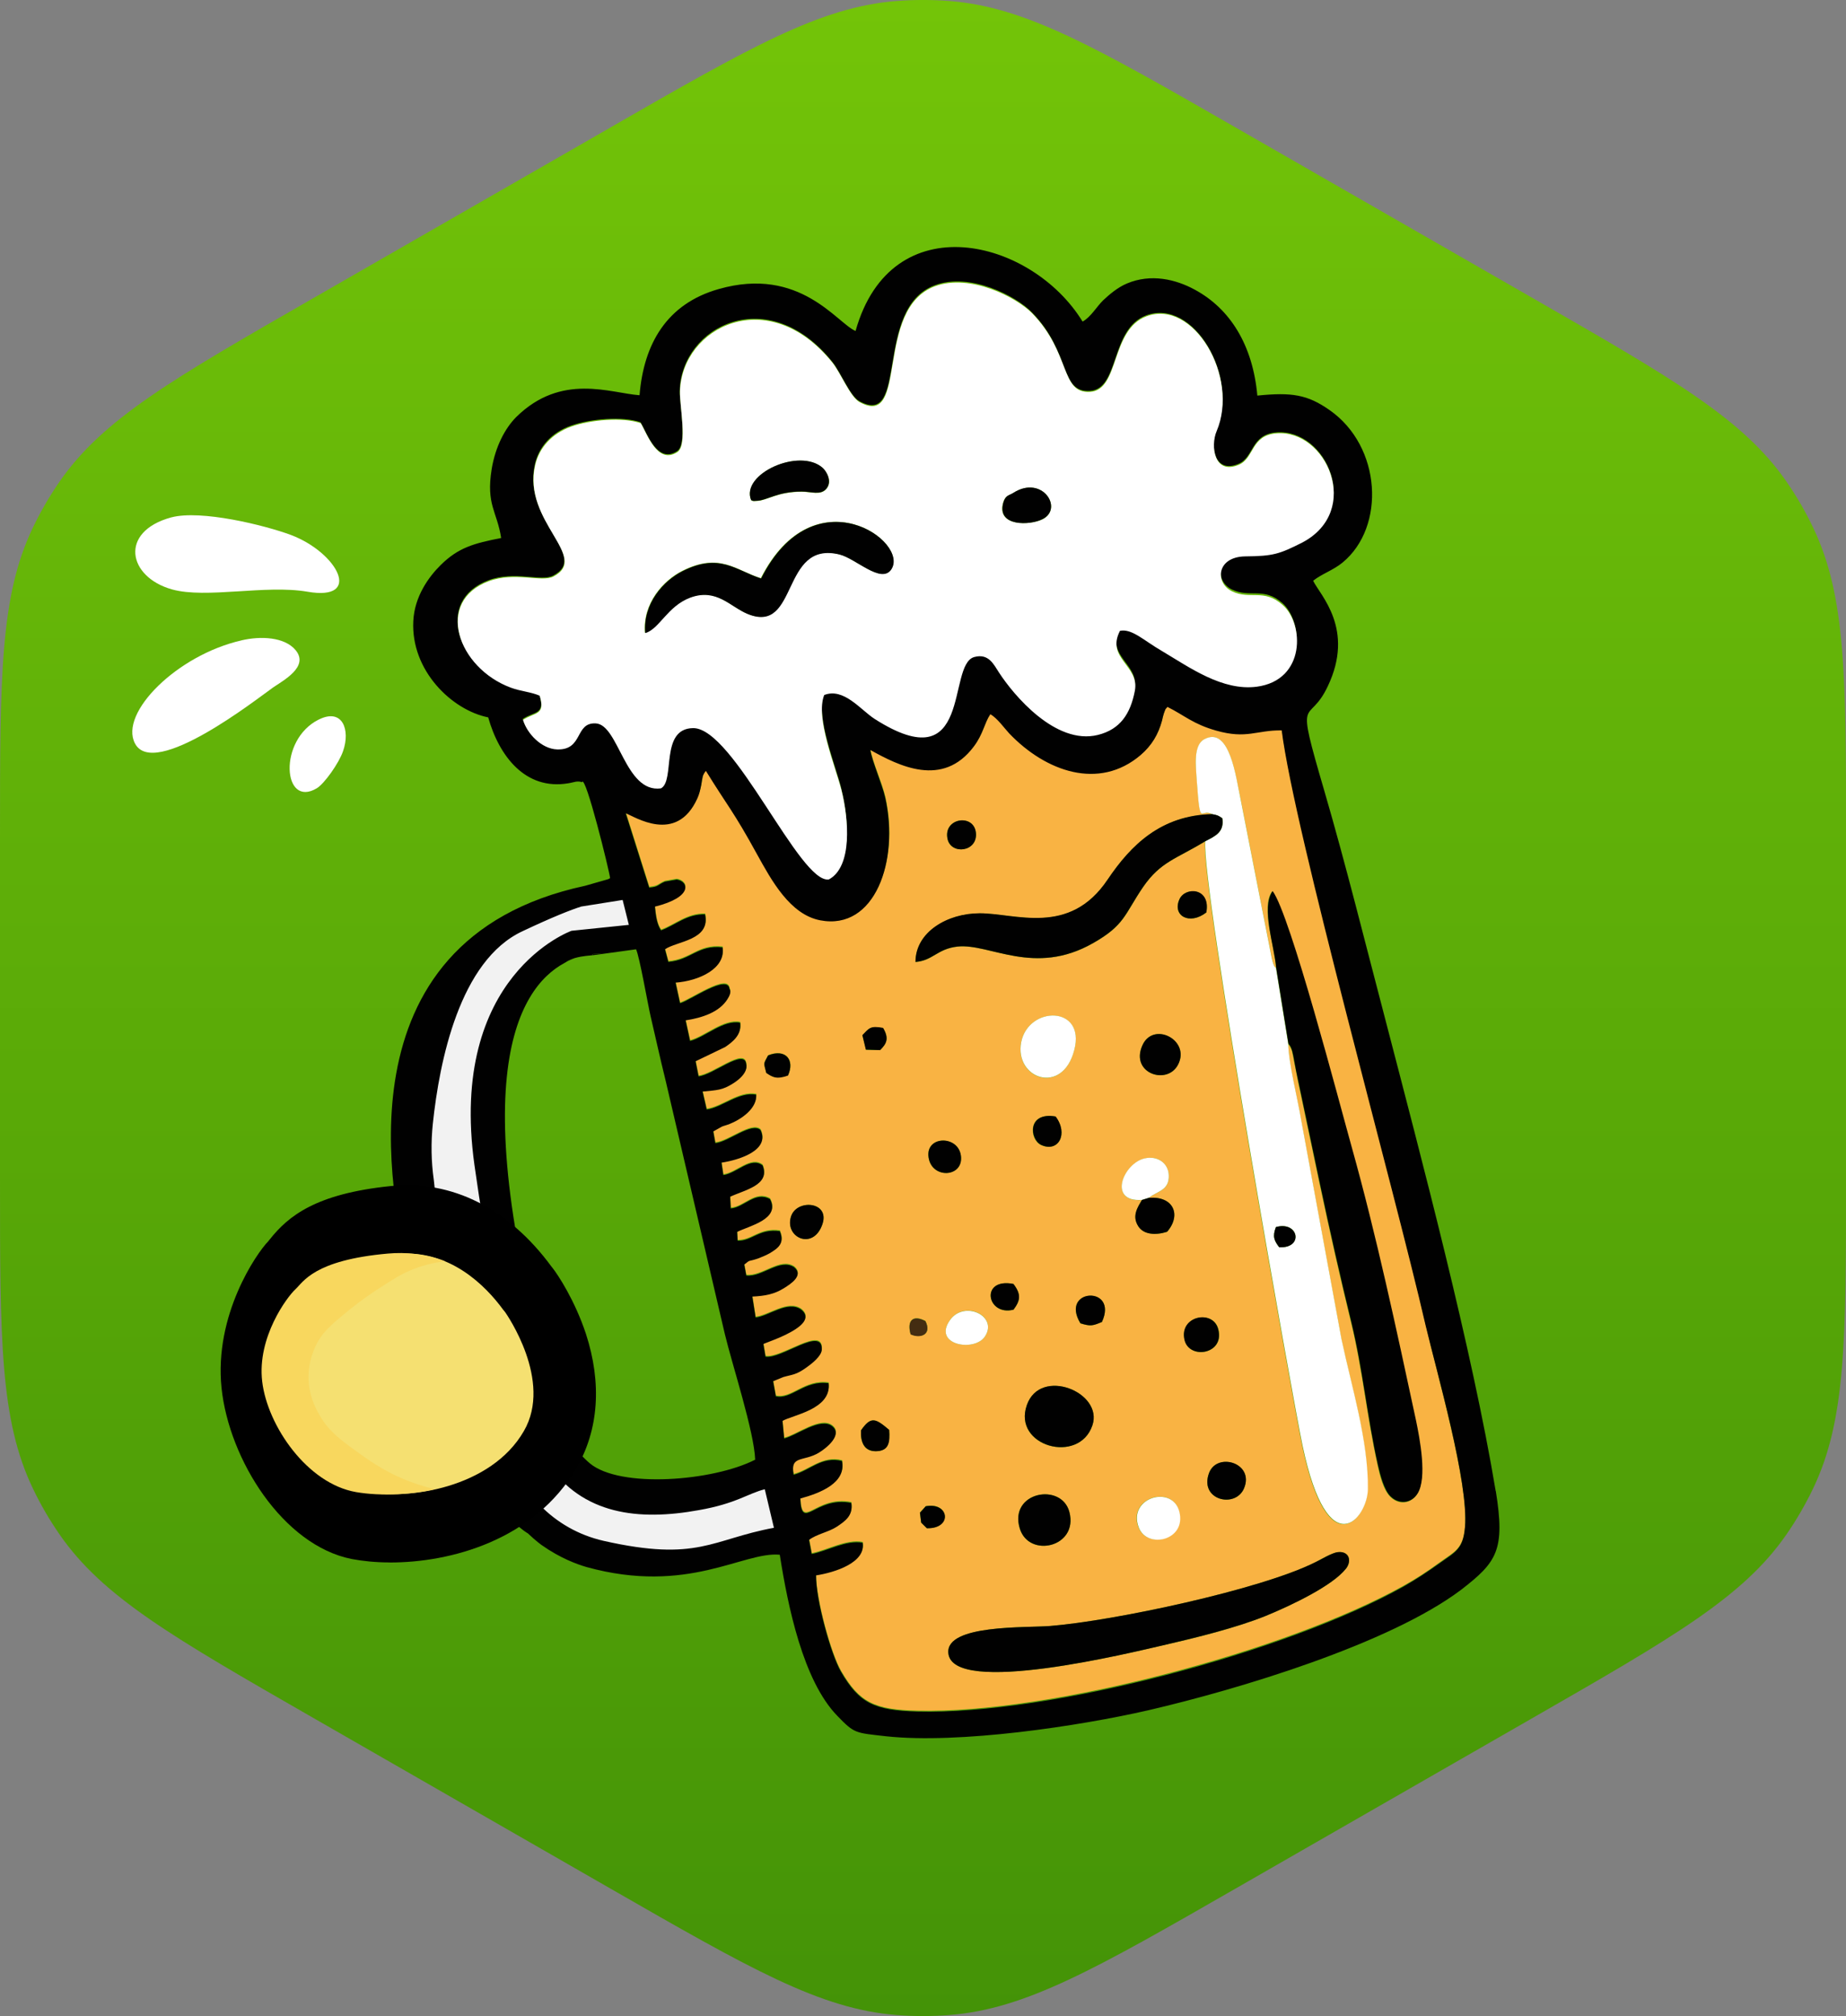 <?xml version="1.0" encoding="UTF-8"?>
<svg id="a" data-name="Calque 1" xmlns="http://www.w3.org/2000/svg" xmlns:xlink="http://www.w3.org/1999/xlink" viewBox="0 0 309.08 337.53">
  <rect x="0" y="0" width="309.08" height="337.53" fill="#808080" stroke="none"/>
  <defs>
    <style>
      .f {
        fill: url(#c);
      }

      .g {
        fill: none;
      }

      .h {
        fill: #f8d75e;
      }

      .h, .i, .j, .k, .l, .m, .n {
        fill-rule: evenodd;
      }

      .i {
        fill: #f9b343;
      }

      .j {
        fill: #f2f2f2;
      }

      .k {
        fill: #442d12;
      }

      .l {
        fill: #fff;
      }

      .m {
        fill: #f5e071;
      }

      .n {
        fill: #010101;
      }

      .o {
        clip-path: url(#e);
      }

      .p {
        clip-path: url(#d);
      }
    </style>
    <linearGradient id="c" data-name="Dégradé sans nom 15" x1="154.54" y1="0" x2="154.54" y2="337.53" gradientUnits="userSpaceOnUse">
      <stop offset="0" stop-color="#73c408"/>
      <stop offset="1" stop-color="#449307"/>
    </linearGradient>
    <clipPath id="d">
      <path class="g" d="m64.95,209.87c-12.42,1.1-14.16,4.76-15.49,5.98-1.37,1.26-6.44,8.01-5.56,15.44.88,7.42,7.54,17.09,15.7,18.51,8.16,1.42,22.67-.65,28.79-9.92s-2.57-20.18-3.23-20.89c-.69-.7-7.76-10.23-20.22-9.12Z"/>
    </clipPath>
    <clipPath id="e">
      <path class="g" d="m64.84,209.3c-12.79,1.12-14.56,4.87-15.93,6.17-1.37,1.26-6.63,8.27-5.74,15.86.93,7.63,7.77,17.57,16.14,18.98,8.37,1.45,23.28-.68,29.6-10.17,6.28-9.48-2.64-20.71-3.3-21.46-.7-.74-7.98-10.54-20.77-9.38Z"/>
    </clipPath>
  </defs>
  <g id="b">
    <path class="f" d="m102.17,21.36C125.61,7.9,137.32,1.17,150.1.17c2.96-.23,5.93-.23,8.88,0,12.77,1,24.49,7.73,47.93,21.19l49.79,28.59c23.44,13.46,35.16,20.19,42.42,30.69,1.68,2.43,3.17,4.99,4.44,7.65,5.52,11.5,5.52,24.96,5.52,51.88v57.18c0,26.92,0,40.38-5.52,51.88-1.28,2.66-2.76,5.22-4.44,7.65-7.26,10.5-18.98,17.23-42.42,30.69l-49.79,28.59c-23.44,13.46-35.16,20.19-47.93,21.19-2.96.23-5.93.23-8.88,0-12.77-1-24.49-7.73-47.93-21.19l-49.79-28.59c-23.44-13.46-35.16-20.19-42.42-30.69-1.68-2.43-3.17-4.99-4.44-7.65-5.52-11.5-5.52-24.96-5.52-51.87v-57.18c0-26.92,0-40.38,5.52-51.88,1.28-2.66,2.76-5.22,4.44-7.65,7.26-10.5,18.98-17.23,42.42-30.69l49.79-28.59h0Z"/>
  </g>
  <g>
    <polygon class="j" points="105.61 147.53 92.66 151.08 77.54 160.08 70.25 177.7 68.9 199.11 71.44 216.22 78.94 242.1 90.27 254.65 97.96 260.4 107.91 262.34 124.57 259.01 132.28 257.38 131.66 245.51 125.18 247.08 108.93 250.39 100.21 248.38 90.45 234.52 81.74 201.32 83.52 172.49 89.1 161.53 99.12 156.9 107.76 157.27 105.61 147.53"/>
    <g>
      <path class="l" d="m28.67,86.62c-8.78,2.39-7.28,9.99.14,12.06,5.71,1.59,15.64-.82,22.64.38,9.4,1.64,5.08-6.55-2.75-9.5-4.35-1.62-15.04-4.26-20.02-2.94h0Z"/>
      <path class="l" d="m40.37,107.23c-10.71,2.45-20.43,12.11-17.78,17.22,3.15,6.12,20.42-7.43,23.04-9.29,1.78-1.24,6.18-3.52,3.86-6.32-1.84-2.2-5.83-2.4-9.11-1.62h0Z"/>
      <path class="l" d="m53.38,120.46c-6.88,3.4-6.03,14.93-.34,11.51,1.27-.76,3.72-4.22,4.4-6.22,1.25-3.55-.09-7.26-4.05-5.29h0Z"/>
      <g>
        <path class="i" d="m238.7,221.69c-5.26-22.92-21.87-82.47-24.08-99.56-4.23-.07-5.79,1.49-10.96.04-3.92-1.11-5.22-2.48-8.17-3.97-.46.6-.2.05-.6,1.1-.11.29-.21.79-.31,1.21-.62,2.29-1.71,4.15-3.6,5.77-7,5.91-15.91,2.72-21.99-3.65-.74-.78-2.02-2.6-3.16-3.2-1.03,1.57-1.14,3.3-2.76,5.4-5.26,6.97-12.56,3.2-17.33.58.31,2.08,1.98,5.64,2.51,8.04,2.36,10.59-1.76,22.18-10.88,20.48-5.06-.97-8.15-6.63-10.64-11.14-3.95-7.18-4.85-7.92-8.52-13.88-.62.77-.52,1.09-.78,2.38-.16.83-.37,1.62-.66,2.25-3.5,7.74-10.52,2.97-11.98,2.47l3.93,12.44c1.55-.16,1.33-.44,2.62-1l1.99-.35c1.99.31,2.78,2.93-3.66,4.54.16,1.51.32,2.94,1.03,3.97,2.38-.86,4.33-2.77,7.37-2.68.97,4.34-4.73,4.48-6.71,5.85l.56,2.11c3.8-.32,4.94-2.88,9.07-2.44.6,3.54-3.93,5.62-7.86,5.91l.75,3.45c1.7-.46,8.07-5.02,8.29-2.36,0,0,.43.39-.36,1.7-1.41,2.17-4.23,3.09-7,3.53l.75,3.45c2.51-.66,5.6-3.62,8.38-3.06.35,1.99-1.27,3.23-2.5,4.07l-4.96,2.39.5,2.52c2.41-.21,7.67-4.75,7.98-2.06,0,.04.57,1.49-2.17,3.23-1.83,1.16-2.69,1.13-5.14,1.38l.69,3c2.57-.34,5.38-3.03,8.29-2.48.16,2.33-2.53,4.15-4.58,4.96-.4.14-.85.25-1.17.39l-1.44.81.35,1.95c2.21-.2,6.05-3.56,7.56-2.2,1.61,3.28-3.31,4.98-6.53,5.47l.31,2.08c2.2-.28,4.6-3.15,6.57-1.62,1.36,3.29-2.99,4.1-5.43,5.25l.1,1.96c2.25-.16,4.07-2.96,6.57-1.57,1.82,3.39-3.58,4.5-5.5,5.5l.08,1.47c2.38.08,3.63-2.08,7.06-1.6.93,2.13-.46,2.94-1.69,3.7-.52.31-1.2.64-1.97.88-1.69.58-1.19.1-2.29,1.02l.34,1.83c2.64.31,5.63-2.96,8.01-1.4,1.63,1.35-.43,2.73-1.74,3.54-1.59.99-3.09,1.27-5.26,1.38l.55,3.5c2.12-.19,5.35-2.87,7.61-1.34,3.38,2.66-5.79,5.47-6.31,5.79l.36,2.12c2.69.43,9.66-5.18,9.42-1.15-.07,1.11-1.64,2.3-2.52,2.92-1.78,1.32-2.36,1.19-3.94,1.64l-1.69.7.46,2.52c2.62.6,4.78-2.75,8.83-2.19.52,4.37-6.04,5.32-7.72,6.31l.28,2.94c2.07-.44,6.13-3.69,8.1-2.02,1.72,1.43-1.08,3.63-2.27,4.39-2.62,1.61-4.9.42-4.24,3.71,2.71-.72,4.76-3.12,8.09-2.31.77,3.65-3.62,5.36-6.98,6.28.25,5.65,2.48-.46,8.54.74.32,2.12-1.03,3.05-2.42,3.98-1.35.93-3.42,1.29-4.65,2.21l.45,2.36c2.56-.5,5.79-2.4,8.52-1.88.58,3.29-4.63,4.96-7.8,5.46-.03,4.11,2.5,13.25,4.17,16.12,3.07,5.3,5.59,6.52,12.83,6.68,22.15.53,61.75-10,81.33-20.91,2.27-1.27,3.9-2.34,6.08-3.93,2.61-1.86,3.94-2.3,4.24-6.01.6-7.3-4.75-25.74-6.61-33.85Zm-110.4-42.1c-.47-1.86-.48-1.41.3-2.93,2.98-1.18,4.52.83,3.34,3.36-1.94.68-2.53.34-3.63-.43Zm9.41,25.33c-1.49,4.43-6.24,2.34-5.31-1.12.82-3.12,6.59-2.72,5.31,1.12Zm25.68-65.5c.33,3.23-4.2,3.75-4.75,1.03-.76-3.53,4.41-4.29,4.75-1.03Zm-16.8,103.54c-1.89.02-2.54-1.47-2.44-3.48,1.68-2.43,2.44-2.02,4.72-.08.11,2.05-.06,3.53-2.28,3.57Zm.76-67.15l-2.34-.04-.62-2.43c1.09-1.17,1.27-1.63,3.47-1.21,1.03,1.71.58,2.56-.51,3.68Zm7.58,45.33c1.19,2.28-.83,3-2.47,2.22-.66-2.35.45-3.27,2.47-2.22Zm.25,34.71l-.95-.94-.21-1.67.97-1.08c3.94-.78,4.51,3.79.19,3.68Zm70.14,6.81c-2.19,2.78-8.96,6.05-13.42,7.88-4.9,1.98-11.51,3.64-17.19,4.92-4.95,1.12-35.38,8.66-35.93,1.26-.37-4.78,13-4.17,17.05-4.5,10.46-.83,35.27-6.07,44.43-10.69.88-.46,2.79-1.58,3.73-1.67,1.88-.22,2.42,1.47,1.34,2.8Zm-69.79-68.56c-.95-3.97,4.87-4.19,5.35-.61.47,3.55-4.56,3.93-5.35.61Zm9.39,29.64c-1.75,2.68-8.79,1.44-5.89-2.69,2.36-3.49,8.13-.79,5.89,2.69Zm14.94-47.94c-2.02,7.74-10.05,4.79-8.89-1.3,1.2-6.14,10.84-6.19,8.89,1.3Zm4.63,45.53c-1.61.66-1.93.72-3.6.23-3.55-5.89,6.44-6.37,3.6-.23Zm-10.21-29.64c-1.93-.88-2.38-5.58,2.42-4.76,2.25,2.92.48,6.09-2.42,4.76Zm8.61,46.96c-2.24,6.6-13.4,3.49-10.97-3.41,2.25-6.44,12.9-2.15,10.97,3.41Zm-12.15,17.26c-1.88-6.18,7.02-7.8,8.31-2.73,1.5,5.87-6.78,7.74-8.31,2.73Zm-1.05-36.64c-4.5,1.14-5.66-5.41-.02-4.31,1.37,1.78,1.13,2.81.02,4.31Zm32.28-66.5c-2.84,2.2-5.72.54-4.51-2.19.91-2.14,5.27-2,4.51,2.19Zm6.31,96.42c-1.46,3.4-7.57,1.96-5.84-2.61,1.38-3.52,7.63-1.59,5.84,2.61Zm-4.26-26.58c1,4.13-4.87,5.06-5.65,1.77-1.03-4.09,4.82-5.26,5.65-1.77Zm-6.79-44.35c-1.83,3.5-7.97,1.44-5.99-3.18,1.75-4.2,8.16-.96,5.99,3.18Zm-1.54,18.51c.09,2.54-1.83,2.6-3.37,3.79,4.17-.38,5.53,2.87,3.09,5.67-1.98.64-3.92.41-4.81-.9-1.12-1.75-.09-3.24.59-4.42-5.81.39-3.07-6.2.5-6.96,2.11-.52,3.9.78,4.01,2.83Zm1.7,56.23c1.28,4.86-5.41,6.4-6.8,2.65-1.82-4.95,5.66-7.11,6.8-2.65Zm39.91-2.9c-1.06,1.7-3.14,1.93-4.57.44-1.08-1.09-1.7-3.4-2.08-5.27-1.77-7.91-2.52-16-4.45-23.9-1.83-7.5-3.59-15.29-5.23-23.04l-3.71-17.58c-.17-.94-.39-2.03-.61-3.09-.22-1.14-.32-2.16-.97-2.86.09,3.36,1.54,9.03,2.13,12.53l6.82,37.08c1.63,7.71,4.49,16.88,4.34,24.98-.08,4.85-6.63,13.03-10.93-7.27-1.58-7.43-17.02-94.01-16.29-101.24-4.85,2.96-7.46,3.39-10.36,7.64-3.13,4.6-3.03,6.36-8.38,9.39-9.85,5.6-17.28,0-22.67.57-3.43.38-4.11,2.35-7.05,2.58-.01-4.97,5.32-8.12,10.74-8.15,5.95-.02,15.02,3.94,21.42-5.63,3.92-5.83,8.92-10.73,17.49-10.97-1.91-1.13-1.96,2.57-2.55-5.57-.17-2.54-.6-5.96,1.24-6.96,4.31-2.36,5.32,6.7,6.06,9.86l5.2,26.53c.39,1.95.75,1.85.75,1.85-.23-3.56-2.58-10.09-.67-12.77,2.96,3.99,11.12,35.3,13.24,42.86,4.18,14.81,7.55,30.56,10.76,45.74.7,3.17,1.9,9.67.31,12.26Z"/>
        <path class="n" d="m89.61,240.31s-.04,0,0,0c.05.12.09.2.14.32-.05-.08-.09-.2-.14-.32Zm9.67-80.59l-.11.21,1.59-.21s-.54-.1-1.48,0Z"/>
        <path class="n" d="m250.43,249.65c-3.95-23.77-12.43-55.67-18.49-79-3.28-12.47-6.61-25.93-10.21-38.26-5-17.1-2.69-10.57.57-17.47,4.59-9.6-1.25-15.25-2.44-17.69,1.42-1.14,3.4-1.78,4.93-3.05,7.24-5.96,6.54-19.47-2.2-25.54-3.66-2.56-6.27-3-12.07-2.41-.77-8.5-4.58-14.54-10.45-17.72-3.21-1.76-7.37-2.74-11.38-1.05-1.57.66-2.94,1.84-3.96,2.79-1.13,1.09-2.07,2.82-3.47,3.59-8.53-13.92-32.02-19.76-38.01,1.57-3.06-1.24-9.27-10.93-22.94-7.01-8.66,2.46-12.53,9.15-13.23,17.77-4.9-.36-13.05-3.79-20.62,3.62-1.91,1.91-3.52,4.99-4.14,8.75-.96,6,.9,7.05,1.59,11.53-4.59.9-7.14,1.6-10.11,4.51-2.07,2.04-4.4,5.32-4.6,9.39-.43,8.31,6.49,14.93,12.54,16.13,1.82,6.47,6.22,12.24,13.38,11.04.45-.06,1.18-.27,1.34-.28l.33-.02c.08,0,.25.03.33.02s.25.15.33.06c.59-1.3,4.6,14.99,4.7,16.09-.12.09-.24.14-.32.18l-3.84,1.1c-42.54,9.12-31.84,53.75-30.02,62.69,7.86,38.87,20.2,45.62,20.41,45.73h0c1.34,1.28,2.32,1.97,2.32,1.97,3.15,2.22,5.96,3.22,7.5,3.67,16.99,4.7,26.26-2.64,32.36-2.06,1.35,8.59,3.89,21.06,9.62,26.96,2.91,3.01,2.98,2.84,8.14,3.43,12.22,1.33,32.34-1.69,43.94-4.35,15.05-3.49,40.35-11.1,52.39-20.18,5.96-4.62,7.41-6.59,5.79-16.56ZM99.71,120.95c-3.54-.18-2.07,4.46-6.42,4.36-2.67-.07-5.11-2.69-5.76-4.95,1.94-1.29,3.82-.69,2.79-4.04-1.39-.58-3.16-.74-4.83-1.35-8.92-3.31-12.78-14.44-3.68-17.83,4.35-1.62,8.84.28,10.8-.77,6.23-3.24-5.2-9.13-3.06-18.6.66-2.99,2.8-5.36,6.06-6.51,3.22-1.15,8.62-1.6,11.63-.57,1.08,1.79,2.79,7,6.12,4.85,1.79-1.16.42-7.74.45-10.16.3-10.77,14.77-18.18,25.53-4.82,1.45,1.81,2.97,5.76,4.57,6.62,8.28,4.49,2.31-15.6,12.61-19.42,5.88-2.2,13.6,1.79,16.25,4.53,6.55,6.68,4.64,13.43,9.68,13.16s3.4-10.36,9.44-12.64c7.89-2.96,15.68,10.18,11.76,19.25-1.02,2.39-.44,7.37,3.74,5.59,2.61-1.12,2-4.91,6.33-5.26,8.38-.64,14.39,12.96,4.27,18.13-3.8,1.96-4.81,2.26-9.57,2.31-4.8.05-5.06,4.45-2.16,5.86,3.07,1.48,5.31-.48,8.45,2.27,3.57,3.18,3.9,12.6-4.33,13.69-5.75.75-11.21-3.23-15.83-5.95-3.13-1.85-5.04-3.84-7.07-3.41-2.39,4.6,3.3,5.82,2.49,10.05-.74,3.86-2.45,6.45-6.18,7.38-7.13,1.77-14.19-6.77-16.55-10.42-.89-1.35-1.73-3.28-4.16-2.62-4.65,1.27-.14,20.94-16.7,10.35-2.38-1.52-5.2-5.27-8.42-3.99-1.48,3.81,1.94,12.05,2.88,15.9,1.25,4.98,1.86,12.83-2.09,14.97-4.88.87-15.94-25.4-22.75-25.33-5.62.05-2.95,8.81-5.38,10.09-6.02.97-6.99-10.51-10.9-10.72Zm-15.44,120.09c-7.46-16.36-10.44-31.72-11.63-43.44-.45-3.14-.5-6.34-.17-9.47,1.1-10.44,4.48-27.33,15.02-32.23,5.09-2.4,8.1-3.58,9.84-4.13l6.92-1.1,1.04,4.17-9.59.99s-20.71,7.36-16.26,39.23c4,28.57,9.16,42.66,10.16,45.28.05.12.09.24.14.32v.04s0,.04,0,.04c0,.04.05.08.05.08h0s0,.04.05.08c.09.2.14.4.24.6h0c.34,1.05.64,2.1,1.58,3.45,5.87,8.64,15.24,9.71,25.37,7.87,6.3-1.11,8.23-2.81,11.02-3.49l1.53,6.45c-10.45,1.94-12.71,5.75-28.5,2.19-8.52-1.94-14.4-8.48-16.58-16.5m11.69-81.06s.04,0,0,0c1.37-.4,2.73-.43,2.97-.48l.11-.21c.9-.09,1.48,0,1.48,0l5.75-.79c.6,1.32,1.95,9.13,2.43,11.2.84,3.57,1.6,7.1,2.49,10.67l9.94,42.54c1.21,5.07,4.92,16.37,5.08,21.04-7.08,3.61-22.61,4.83-27.67.62-1.03-.85-2.73-2.69-3.89-4.48h0c-18.36-59.14-8.23-75.06-.4-79.28h0l.24-.14h0c.47-.35,1-.54,1.48-.69Zm149.09,95.29c-.3,3.71-1.67,4.15-4.24,6.01-2.18,1.55-3.8,2.62-6.08,3.93-19.58,10.96-59.18,21.48-81.33,20.91-7.23-.2-9.76-1.38-12.83-6.68-1.67-2.87-4.2-12.01-4.17-16.12,3.18-.49,8.38-2.16,7.8-5.46-2.74-.51-5.92,1.38-8.52,1.88l-.45-2.36c1.26-.97,3.3-1.32,4.65-2.21,1.39-.93,2.78-1.87,2.42-3.98-6.06-1.2-8.28,4.91-8.54-.74,3.36-.91,7.74-2.62,6.98-6.28-3.37-.85-5.38,1.59-8.09,2.31-.63-3.33,1.65-2.14,4.24-3.71,1.19-.72,3.99-2.92,2.27-4.39-1.97-1.66-6.04,1.55-8.1,2.02l-.28-2.94c1.67-.99,8.27-1.95,7.72-6.31-4.05-.57-6.22,2.79-8.83,2.19l-.46-2.52,1.69-.7c1.54-.45,2.12-.32,3.94-1.64.87-.62,2.45-1.85,2.52-2.92.2-4.07-6.73,1.58-9.42,1.15l-.36-2.12c.48-.31,9.69-3.13,6.31-5.79-2.26-1.57-5.44,1.15-7.61,1.34l-.55-3.5c2.17-.11,3.67-.4,5.26-1.38,1.31-.81,3.37-2.19,1.74-3.54-2.38-1.56-5.37,1.72-8.01,1.4l-.34-1.83c1.1-.92.59-.44,2.29-1.02.76-.29,1.41-.57,1.97-.88,1.23-.76,2.63-1.57,1.69-3.7-3.43-.48-4.67,1.68-7.06,1.6l-.08-1.47c1.92-1,7.32-2.11,5.5-5.5-2.49-1.39-4.36,1.42-6.57,1.57l-.1-1.96c2.44-1.15,6.79-1.96,5.43-5.25-1.97-1.54-4.36,1.34-6.57,1.62l-.31-2.08c3.26-.5,8.14-2.19,6.53-5.47-1.51-1.36-5.35,2-7.56,2.2l-.35-1.95,1.44-.81c.32-.14.81-.25,1.17-.39,2.05-.8,4.75-2.63,4.58-4.96-2.9-.55-5.72,2.15-8.29,2.48l-.69-3c2.45-.25,3.31-.21,5.14-1.38,2.74-1.74,2.17-3.19,2.17-3.23-.3-2.69-5.57,1.85-7.98,2.06l-.5-2.52,4.96-2.39c1.23-.84,2.81-2.03,2.5-4.07-2.78-.55-5.83,2.4-8.38,3.06l-.75-3.45c2.77-.43,5.63-1.36,7-3.53.84-1.28.36-1.7.36-1.7-.26-2.65-6.59,1.9-8.29,2.36l-.75-3.45c3.93-.29,8.46-2.37,7.86-5.91-4.13-.44-5.27,2.12-9.07,2.44l-.56-2.11c1.98-1.38,7.68-1.51,6.71-5.85-3.04-.09-4.99,1.82-7.37,2.68-.71-1.03-.87-2.46-1.03-3.97,6.48-1.61,5.65-4.24,3.66-4.54l-1.99.35c-1.28.56-1.02.87-2.62,1l-3.93-12.44c1.42.5,8.48,5.26,11.98-2.47.3-.63.5-1.42.66-2.25.22-1.28.16-1.61.78-2.38,3.68,5.97,4.58,6.7,8.52,13.88,2.49,4.51,5.58,10.18,10.64,11.14,9.12,1.74,13.23-9.89,10.88-20.48-.54-2.39-2.16-5.96-2.51-8.04,4.78,2.66,12.11,6.39,17.33-.58,1.57-2.09,1.73-3.83,2.76-5.4,1.14.6,2.42,2.42,3.16,3.2,6.12,6.41,15.03,9.56,21.99,3.65,1.89-1.62,2.98-3.48,3.6-5.77.1-.42.2-.91.31-1.21.4-1.05.14-.5.6-1.1,2.91,1.45,4.25,2.86,8.17,3.97,5.12,1.46,6.73-.1,10.96-.04,2.16,17.09,18.82,76.64,24.08,99.56,1.89,7.95,7.25,26.38,6.61,33.85Z"/>
        <path class="l" d="m213.76,72.55c-4.33.31-3.72,4.14-6.33,5.26-4.18,1.78-4.76-3.2-3.74-5.59,3.88-9.07-3.87-22.25-11.76-19.25-6.04,2.29-4.44,12.38-9.44,12.64s-3.13-6.45-9.68-13.16c-2.64-2.69-10.36-6.68-16.25-4.53-10.31,3.82-4.33,23.91-12.61,19.42-1.6-.86-3.12-4.8-4.57-6.62-10.75-13.35-25.23-5.95-25.53,4.82-.08,2.43,1.33,9.04-.45,10.16-3.34,2.14-5.05-3.1-6.12-4.85-2.97-1.04-8.4-.59-11.63.57-3.26,1.16-5.4,3.57-6.06,6.51-2.13,9.43,9.3,15.36,3.06,18.6-1.96,1.01-6.45-.85-10.8.77-9.1,3.39-5.24,14.52,3.68,17.83,1.63.61,3.44.72,4.83,1.35,1.03,3.31-.84,2.75-2.79,4.04.65,2.26,3.09,4.89,5.76,4.95,4.36.1,2.88-4.54,6.42-4.36,3.87.21,4.88,11.69,10.91,10.88,2.44-1.28-.23-10,5.38-10.09,6.85-.07,17.91,26.2,22.75,25.33,3.95-2.14,3.34-10.03,2.09-14.97-.98-3.89-4.41-12.08-2.88-15.9,3.26-1.28,6.08,2.47,8.42,3.99,16.56,10.59,12.05-9.08,16.7-10.35,2.43-.66,3.27,1.27,4.16,2.62,2.37,3.65,9.42,12.19,16.55,10.42,3.73-.93,5.44-3.53,6.18-7.38.81-4.23-4.88-5.41-2.49-10.05,2.03-.39,3.94,1.6,7.07,3.41,4.58,2.72,10.08,6.7,15.83,5.95,8.23-1.09,7.95-10.55,4.33-13.69-3.14-2.79-5.42-.83-8.45-2.27-2.91-1.41-2.64-5.77,2.16-5.86,4.72-.04,5.73-.38,9.57-2.31,10.11-5.33,4.06-18.93-4.28-18.29Zm-76,5.82c.6.54,1.68,2.25.59,3.5-.97,1.12-2.52.46-4.12.46-4.06,0-5.75,1.45-7.43,1.54-.98.05-.66,0-1.03-.11-1.79-4.42,8.12-8.88,11.99-5.39Zm11.39,16.97c-1.68,2.39-5.89-1.87-8.63-2.55-9.94-2.44-6.85,13.45-15.37,9.96-2.94-1.2-5.19-4.37-9.63-2.74-3.82,1.43-5.19,5.24-7.53,5.93-.42-4.94,3.07-8.78,6.27-10.38,6.24-3.12,8.9-.1,13.12,1.24,8.93-17.58,25.09-6.07,21.76-1.46Zm25.38-8.39c-2.04,1.01-7.69,1.26-6.59-2.73.38-1.33.96-1.2,1.72-1.69,4.85-3.09,8.47,2.64,4.87,4.43Z"/>
        <path class="l" d="m224.64,224.36l-6.82-37.08c-.59-3.5-2.04-9.17-2.13-12.53l-2.06-12.74s-.36.1-.75-1.85l-5.2-26.53c-.7-3.21-1.75-12.22-6.06-9.86-1.84,1-1.41,4.42-1.24,6.96.59,8.14.6,4.44,2.55,5.57.95.2,1.04.23,1.72.69.37,2.28-1.12,2.97-2.84,3.84-.73,7.18,14.71,93.81,16.29,101.24,4.3,20.3,10.85,12.12,10.93,7.27.11-8.09-2.75-17.26-4.38-24.97Zm-10.46-15.54c-.84-1.11-1.16-1.79-.55-3.38,3.8-1.1,4.7,3.57.55,3.38Z"/>
        <path class="n" d="m213.67,162l2.06,12.74c.65.7.75,1.73.97,2.86.18,1.06.4,2.15.61,3.09l3.71,17.58c1.63,7.71,3.4,15.54,5.23,23.04,1.93,7.9,2.68,16.03,4.45,23.9.43,1.87,1.04,4.17,2.08,5.27,1.43,1.44,3.51,1.25,4.57-.44,1.63-2.59.39-9.09-.27-12.26-3.26-15.18-6.62-30.93-10.76-45.74-2.12-7.57-10.28-38.87-13.24-42.86-1.99,2.73.32,9.3.59,12.82h0Z"/>
        <path class="n" d="m225.33,262.66c1.08-1.37.54-3.02-1.34-2.8-.94.09-2.85,1.26-3.73,1.67-9.2,4.63-33.97,9.86-44.43,10.69-4.05.33-17.42-.28-17.05,4.5.55,7.4,30.98-.14,35.93-1.26,5.68-1.32,12.28-2.94,17.19-4.92,4.5-1.84,11.23-5.1,13.42-7.88h0Z"/>
        <path class="n" d="m201.81,140.83c1.72-.87,3.2-1.56,2.84-3.84-.68-.46-.77-.53-1.72-.69-8.53.2-13.56,5.14-17.49,10.97-6.4,9.53-15.43,5.61-21.42,5.63-5.42,0-10.75,3.15-10.74,8.15,2.94-.24,3.62-2.2,7.05-2.58,5.39-.57,12.82,5.04,22.67-.57,5.34-3.03,5.25-4.79,8.38-9.39,2.98-4.3,5.54-4.68,10.44-7.69h0Z"/>
        <path class="n" d="m127.43,96.85c-4.22-1.34-6.92-4.36-13.12-1.24-3.2,1.6-6.69,5.44-6.27,10.38,2.35-.66,3.71-4.5,7.53-5.93,4.43-1.63,6.69,1.54,9.63,2.74,8.56,3.49,5.47-12.39,15.37-9.96,2.74.68,6.91,4.93,8.63,2.55,3.29-4.65-12.87-16.16-21.76,1.46h0Z"/>
        <path class="n" d="m182.9,238.64c1.89-5.56-8.72-9.85-10.97-3.41-2.43,6.9,8.73,10.01,10.97,3.41h0Z"/>
        <path class="l" d="m179.87,175.79c1.95-7.49-7.69-7.44-8.89-1.3-1.16,6.09,6.91,9,8.89,1.3h0Z"/>
        <path class="n" d="m125.76,83.72c.37.1.01.2,1.03.11,1.68-.09,3.37-1.53,7.43-1.54,1.6,0,3.15.66,4.12-.46,1.08-1.25,0-2.96-.59-3.5-3.87-3.45-13.78,1.01-11.99,5.39h0Z"/>
        <path class="n" d="m170.75,255.9c1.53,5.01,9.81,3.14,8.31-2.73-1.29-5.06-10.19-3.41-8.31,2.73h0Z"/>
        <path class="l" d="m191.19,200.9l1.13-.35c1.54-1.19,3.46-1.25,3.37-3.79-.06-2.01-1.86-3.31-4.01-2.83-3.57.76-6.31,7.35-.5,6.96h0Z"/>
        <path class="l" d="m190.65,255.69c1.39,3.75,8.08,2.21,6.8-2.65-1.18-4.49-8.66-2.34-6.8,2.65h0Z"/>
        <path class="n" d="m169.7,82.49c-.75.49-1.34.36-1.72,1.69-1.1,4.04,4.51,3.79,6.55,2.74,3.6-1.75-.02-7.47-4.83-4.43h0Z"/>
        <path class="n" d="m197.24,178.25c2.16-4.14-4.2-7.37-5.99-3.18-2.02,4.62,4.17,6.68,5.99,3.18h0Z"/>
        <path class="n" d="m208.29,249.18c1.79-4.24-4.47-6.13-5.84-2.61-1.73,4.56,4.38,6.05,5.84,2.61h0Z"/>
        <path class="n" d="m191.19,200.9c-.68,1.18-1.75,2.68-.59,4.42.85,1.35,2.79,1.54,4.81.9,2.44-2.8,1.08-6.05-3.09-5.67l-1.13.35h0Z"/>
        <path class="l" d="m164.92,223.74c2.24-3.44-3.52-6.14-5.89-2.69-2.9,4.13,4.14,5.37,5.89,2.69h0Z"/>
        <path class="n" d="m198.33,224.37c.83,3.28,6.69,2.36,5.65-1.77-.8-3.49-6.65-2.32-5.65,1.77h0Z"/>
        <path class="n" d="m137.71,204.92c1.28-3.84-4.49-4.24-5.31-1.12-.97,3.46,3.82,5.59,5.31,1.12h0Z"/>
        <path class="n" d="m155.54,194.1c.79,3.32,5.82,2.94,5.35-.61-.47-3.59-6.29-3.37-5.35.61h0Z"/>
        <path class="n" d="m176.75,186.92c-4.8-.82-4.36,3.84-2.42,4.76,2.86,1.33,4.62-1.84,2.42-4.76h0Z"/>
        <path class="n" d="m184.5,221.32c2.84-6.18-7.15-5.66-3.6.23,1.67.49,1.95.47,3.6-.23h0Z"/>
        <path class="n" d="m144.16,239.48c-.1,1.98.55,3.46,2.44,3.48,2.26,0,2.43-1.48,2.28-3.57-2.28-1.93-3.04-2.35-4.72.08h0Z"/>
        <path class="n" d="m158.65,140.45c.59,2.72,5.08,2.2,4.75-1.03-.33-3.27-5.51-2.5-4.75,1.03h0Z"/>
        <path class="n" d="m201.98,152.76c.77-4.19-3.55-4.37-4.51-2.19-1.21,2.73,1.67,4.39,4.51,2.19h0Z"/>
        <path class="n" d="m169.68,214.95c-5.64-1.1-4.48,5.45.02,4.31,1.11-1.49,1.35-2.53-.02-4.31h0Z"/>
        <path class="n" d="m128.6,176.71c-.78,1.52-.77,1.07-.3,2.93,1.1.72,1.7,1.1,3.63.43,1.18-2.57-.36-4.58-3.34-3.36h0Z"/>
        <path class="n" d="m147.36,175.81c1.09-1.08,1.54-1.93.5-3.72-2.2-.42-2.34.08-3.47,1.21l.58,2.43,2.38.08h0Z"/>
        <path class="n" d="m154.24,254.92l.95.94c4.36.1,3.75-4.42-.19-3.68l-.97,1.08.21,1.67h0Z"/>
        <path class="n" d="m214.18,208.81c4.16.23,3.26-4.44-.55-3.38-.61,1.59-.29,2.27.55,3.38h0Z"/>
        <path class="k" d="m152.47,223.4c1.64.78,3.61.02,2.47-2.22-2.03-1.08-3.13-.17-2.47,2.22h0Z"/>
      </g>
      <g>
        <g>
          <path class="n" d="m90.04,241.48c-.1-.28-.19-.48-.24-.6.09.2.19.4.24.6Z"/>
          <path class="n" d="m96.19,160.42c-.48.19-.97.38-1.44.65.44-.31.96-.5,1.44-.65Z"/>
        </g>
        <path class="n" d="m94.75,161.07l-.24.14s.12-.09.24-.14Z"/>
      </g>
    </g>
    <g>
      <path class="m" d="m65.88,204.24c-13.92,1.42-15.86,6.08-17.33,7.68-1.52,1.6-7.22,10.27-6.23,19.78.99,9.51,8.41,21.89,17.57,23.67,9.12,1.78,25.4-.87,32.26-12.68,6.89-11.85-2.87-25.83-3.57-26.74-.83-.94-8.77-13.13-22.69-11.7Z"/>
      <path d="m65.22,261.58c-2.3,0-4.44-.22-6.31-.57-11.53-2.27-20.57-16.66-21.82-28.66-1.25-12.21,5.84-22.51,7.83-24.54.08-.09.15-.21.27-.34,3.08-3.86,7.65-7.62,20.22-8.9h0c10.21-1.07,19.77,3.73,26.93,13.49l.13.16c.92,1.14,3.77,5.47,5.63,11.08,2.69,8.27,2.15,16.06-1.58,22.49-7.09,12.03-21.01,15.83-31.32,15.8Zm1.16-51.62c-10.17,1.06-12.28,3.72-13.32,5.05-.27.3-.58.69-.89,1.07-.85.95-5.42,7.88-4.68,14.98.76,7.43,6.86,17.42,13.29,18.68,7.63,1.49,21.47-.67,26.93-10.15,4.9-8.42-2.91-19.59-3.13-19.91-.09-.12-.22-.28-.35-.43-2.83-3.87-8.91-10.21-17.85-9.29h0Z"/>
      <g class="p">
        <g class="o">
          <path class="h" d="m76.69,210.69c-.02.49-3.36.13-7.58,1.83-1.93.76-3.28,1.65-5.7,3.21-2.54,1.65-4.23,3.01-4.67,3.36-2.91,2.37-4.37,3.59-5.43,5.37-.56.97-1.94,3.67-1.6,7.18.26,2.7,1.39,4.61,1.98,5.6,1.53,2.51,3.32,3.81,6.39,6.03,2.18,1.57,5.24,3.71,9.84,5.23,1.92.64,3.58,1,4.78,1.19-1.01.3-2.47.7-4.26,1-2.48.38-7.41,1.08-12.86-1.01-.88-.32-4.69-1.81-8.21-5.52-1.69-1.8-4.63-5.38-5.69-10.74-1.1-5.4.2-9.62.59-10.7.6-1.8,2.03-5.89,6.14-9.06,3.36-2.56,6.73-3.22,10.51-3.91,4.72-.86,8.31-.47,11.08-.13.25-.01,4.71.49,4.69,1.07Z"/>
        </g>
      </g>
    </g>
  </g>
</svg>